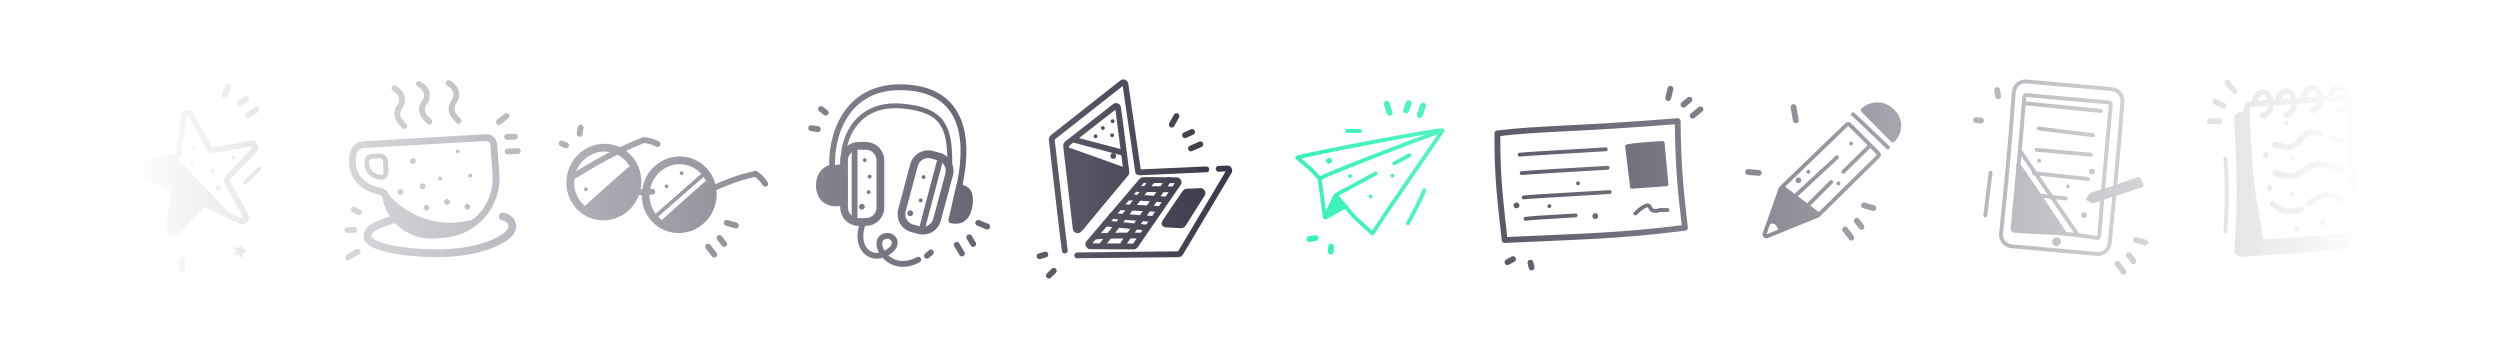 <svg width="1440" height="196" viewBox="0 0 1440 196" fill="none" xmlns="http://www.w3.org/2000/svg">
<g clip-path="url(#clip0_601_841)">
<mask id="mask0_601_841" style="mask-type:alpha" maskUnits="userSpaceOnUse" x="0" y="0" width="1440" height="196">
<rect width="1440" height="196" fill="url(#paint0_linear_601_841)"/>
</mask>
<g mask="url(#mask0_601_841)">
<path d="M105.823 66.864C106.111 64.714 108.981 64.189 110.012 66.097L120.461 85.438C120.921 86.291 121.88 86.751 122.834 86.576L144.457 82.616C146.591 82.225 147.978 84.793 146.481 86.363L131.315 102.277C130.646 102.979 130.505 104.032 130.967 104.886L141.415 124.227C142.446 126.135 140.432 128.248 138.477 127.31L118.655 117.804C117.781 117.384 116.735 117.576 116.066 118.278L100.9 134.192C99.404 135.762 96.773 134.5 97.06 132.35L99.976 110.562C100.105 109.6 99.6 108.665 98.725 108.245L78.903 98.739C76.948 97.802 77.335 94.909 79.468 94.518L101.092 90.558C102.046 90.384 102.779 89.614 102.908 88.653L105.823 66.864Z" stroke="#303042" stroke-width="3.358" stroke-linecap="round" stroke-linejoin="round"/>
<path d="M80.468 69.367L80.529 72.837L83.849 73.852L80.567 74.982L80.628 78.453L78.539 75.681L75.257 76.812L77.248 73.968L75.158 71.196L78.478 72.21L80.468 69.367Z" stroke="#303042" stroke-width="3.358" stroke-linecap="round" stroke-linejoin="round"/>
<path d="M138.919 142.242L138.953 144.159L140.788 144.72L138.974 145.345L139.008 147.263L137.853 145.731L136.039 146.356L137.139 144.784L135.984 143.253L137.819 143.813L138.919 142.242Z" stroke="#303042" stroke-width="1.679" stroke-linecap="round" stroke-linejoin="round"/>
<path d="M129.49 54.981L131.251 49.667M138.118 59.55L141.796 56.995M142.909 66.445L147.735 63.092" stroke="#303042" stroke-width="3.358" stroke-linecap="round" stroke-linejoin="round"/>
<path d="M104.905 149.586V155.743M73 130.835L65.443 132.794" stroke="#303042" stroke-width="3.358" stroke-linecap="round" stroke-linejoin="round"/>
<path d="M129.532 122.439L100.705 92.213L81.583 95.843C80.56 96.038 80.333 97.401 81.238 97.916L100.062 108.639C100.452 108.861 100.672 109.294 100.621 109.739L98.233 130.509C98.117 131.522 99.304 132.15 100.076 131.485L117.462 116.513C117.82 116.206 118.33 116.155 118.741 116.385L129.532 122.439Z" fill="#303042" stroke="#303042" stroke-width="3.358" stroke-linecap="round" stroke-linejoin="round"/>
<path d="M125.265 109.903C126.155 110.166 127.088 109.657 127.351 108.768C127.614 107.878 127.105 106.945 126.216 106.682C125.327 106.419 124.393 106.928 124.13 107.817C123.867 108.707 124.376 109.64 125.265 109.903Z" fill="#303042"/>
<path d="M110.175 94.677C110.768 94.852 111.391 94.513 111.566 93.92C111.741 93.327 111.402 92.704 110.809 92.529C110.216 92.354 109.593 92.693 109.418 93.286C109.243 93.879 109.582 94.502 110.175 94.677Z" fill="#303042"/>
<path d="M134.244 91.878C134.837 92.053 135.46 91.715 135.635 91.122C135.81 90.529 135.471 89.906 134.878 89.731C134.285 89.556 133.663 89.895 133.488 90.488C133.313 91.081 133.651 91.703 134.244 91.878Z" fill="#303042"/>
<path d="M122.535 99.489C123.154 99.489 123.655 98.988 123.655 98.37C123.655 97.752 123.154 97.251 122.535 97.251C121.917 97.251 121.416 97.752 121.416 98.37C121.416 98.988 121.917 99.489 122.535 99.489Z" fill="#303042"/>
<path d="M111.902 86.056C112.52 86.056 113.021 85.555 113.021 84.936C113.021 84.318 112.52 83.817 111.902 83.817C111.283 83.817 110.782 84.318 110.782 84.936C110.782 85.555 111.283 86.056 111.902 86.056Z" fill="#303042"/>
<path d="M149.404 97.251L141.288 104.807" stroke="#303042" stroke-width="2.239" stroke-linecap="round" stroke-linejoin="round"/>
<path d="M279.993 79.243L209.611 83.305C206.693 83.474 204.065 85.367 203.481 88.231C200.497 102.863 211.142 108.647 218.932 110.148C220.562 110.462 221.925 111.678 222.196 113.316C224.456 126.961 236.825 136.578 250.606 135.403L256.07 134.937C273.814 133.424 287.023 117.892 285.667 100.135L284.363 83.064C284.192 80.813 282.248 79.113 279.993 79.243Z" stroke="#303042" stroke-width="3.918" stroke-linecap="round" stroke-linejoin="round"/>
<path d="M218.588 89.83L214.277 90.028C212.739 90.098 211.399 91.209 211.318 92.746C210.966 99.429 215.438 101.68 219.385 102.099C221.122 102.284 222.412 100.735 222.341 98.99L222.097 93.047C222.021 91.187 220.447 89.745 218.588 89.83Z" stroke="#303042" stroke-width="2.799" stroke-linecap="round" stroke-linejoin="round"/>
<path d="M232.896 72.561L230.679 70.227C228.406 67.834 228.203 64.146 230.2 61.519C232.462 58.541 231.864 54.291 228.868 52.053L227.146 50.767" stroke="#303042" stroke-width="3.358" stroke-linecap="round" stroke-linejoin="round"/>
<path d="M247.337 70.078L244.965 67.737C242.59 65.392 242.382 61.628 244.484 59.036C246.855 56.114 246.248 51.794 243.165 49.638L241.243 48.293" stroke="#303042" stroke-width="3.358" stroke-linecap="round" stroke-linejoin="round"/>
<path d="M264.172 69.62L261.956 67.286C259.682 64.893 259.48 61.206 261.476 58.578C263.738 55.6 263.14 51.35 260.145 49.113L258.422 47.826" stroke="#303042" stroke-width="3.358" stroke-linecap="round" stroke-linejoin="round"/>
<path d="M289.617 124.677C294.374 126.077 294.889 128.093 295.05 130.163C295.586 137.028 277.497 145.463 254.333 145.842C231.168 146.221 212.033 141.727 211.678 136.659C211.45 133.733 212.543 130.342 226.55 126.514" stroke="#303042" stroke-width="4.478" stroke-linecap="round" stroke-linejoin="round"/>
<path d="M287.416 70.275L291.801 66.796M292.129 78.826L296.605 78.704M292.357 87.219L298.232 87.059M206.799 122.303L203.676 120.708M203.996 132.458L200.079 132.564M206.017 145.002L200.505 148.231" stroke="#303042" stroke-width="3.358" stroke-linecap="round" stroke-linejoin="round"/>
<path d="M221.328 111.244C227.112 120.106 247.132 135.425 273.104 128.036C260.51 135.406 230.956 142.813 221.328 111.244Z" fill="#303042" stroke="#303042" stroke-width="3.358" stroke-linecap="round" stroke-linejoin="round"/>
<path d="M230.564 112.363C231.491 112.363 232.243 111.612 232.243 110.684C232.243 109.757 231.491 109.005 230.564 109.005C229.637 109.005 228.885 109.757 228.885 110.684C228.885 111.612 229.637 112.363 230.564 112.363Z" fill="#303042"/>
<path d="M245.678 121.319C246.606 121.319 247.357 120.568 247.357 119.64C247.357 118.713 246.606 117.961 245.678 117.961C244.751 117.961 243.999 118.713 243.999 119.64C243.999 120.568 244.751 121.319 245.678 121.319Z" fill="#303042"/>
<path d="M269.186 120.76C270.113 120.76 270.865 120.008 270.865 119.081C270.865 118.153 270.113 117.401 269.186 117.401C268.259 117.401 267.507 118.153 267.507 119.081C267.507 120.008 268.259 120.76 269.186 120.76Z" fill="#303042"/>
<path d="M257.431 117.961C258.359 117.961 259.11 117.209 259.11 116.282C259.11 115.354 258.359 114.603 257.431 114.603C256.504 114.603 255.752 115.354 255.752 116.282C255.752 117.209 256.504 117.961 257.431 117.961Z" fill="#303042"/>
<path d="M243.438 109.005C244.365 109.005 245.117 108.253 245.117 107.326C245.117 106.398 244.365 105.646 243.438 105.646C242.511 105.646 241.759 106.398 241.759 107.326C241.759 108.253 242.511 109.005 243.438 109.005Z" fill="#303042"/>
<path d="M253.513 103.967C254.131 103.967 254.633 103.466 254.633 102.848C254.633 102.23 254.131 101.729 253.513 101.729C252.895 101.729 252.394 102.23 252.394 102.848C252.394 103.466 252.895 103.967 253.513 103.967Z" fill="#303042"/>
<path d="M270.866 102.288C271.484 102.288 271.985 101.787 271.985 101.169C271.985 100.551 271.484 100.049 270.866 100.049C270.247 100.049 269.746 100.551 269.746 101.169C269.746 101.787 270.247 102.288 270.866 102.288Z" fill="#303042"/>
<path d="M263.589 88.295C264.207 88.295 264.709 87.793 264.709 87.175C264.709 86.557 264.207 86.056 263.589 86.056C262.971 86.056 262.47 86.557 262.47 87.175C262.47 87.793 262.971 88.295 263.589 88.295Z" fill="#303042"/>
<path d="M237.841 94.452C238.769 94.452 239.521 93.7 239.521 92.772C239.521 91.845 238.769 91.093 237.841 91.093C236.914 91.093 236.162 91.845 236.162 92.772C236.162 93.7 236.914 94.452 237.841 94.452Z" fill="#303042"/>
<path d="M342.058 123.9C352.266 126.992 363.119 120.983 366.3 110.48C369.481 99.977 363.786 88.957 353.579 85.865C343.371 82.773 332.518 88.781 329.337 99.285C326.155 109.788 331.851 120.808 342.058 123.9Z" stroke="#303042" stroke-width="4.478" stroke-linecap="round" stroke-linejoin="round"/>
<path d="M385.467 131.199C395.674 134.29 406.527 128.282 409.708 117.779C412.89 107.276 407.194 96.255 396.987 93.164C386.779 90.072 375.926 96.08 372.745 106.583C369.564 117.087 375.259 128.107 385.467 131.199Z" stroke="#303042" stroke-width="4.478" stroke-linecap="round" stroke-linejoin="round"/>
<path d="M410.778 108.454C419.762 104.486 424.955 102.45 435.248 100.074C437.351 101.584 438.554 102.681 440.808 105.852M328.631 102.58C343.75 93.43 351.939 88.184 370.963 80.603C374.984 81.34 376.797 81.835 378.731 82.956" stroke="#303042" stroke-width="3.358" stroke-linecap="round" stroke-linejoin="round"/>
<path d="M361.584 109.637C368.012 110.972 370.995 111.022 375.682 110.397" stroke="#303042" stroke-width="3.358" stroke-linecap="round" stroke-linejoin="round"/>
<path d="M406.73 105.472C398.841 112.41 382.891 126.527 382.201 127.496C388.813 132.689 402.283 131.615 406.961 125.178C410.704 120.028 408.366 109.895 406.73 105.472Z" fill="#303042" stroke="#303042" stroke-width="2.239" stroke-linecap="round" stroke-linejoin="round"/>
<path d="M362.412 97.313C354.524 104.251 338.574 118.368 337.884 119.337C344.495 124.531 357.966 123.456 362.644 117.019C366.386 111.869 364.049 101.736 362.412 97.313Z" fill="#303042" stroke="#303042" stroke-width="2.239" stroke-linecap="round" stroke-linejoin="round"/>
<path d="M405.333 100.37L377.163 124.99" stroke="#303042" stroke-width="2.239" stroke-linecap="round" stroke-linejoin="round"/>
<path d="M418.578 128.362L423.883 129.865M414.455 137.052L417.13 140.56M407.878 142.066L411.388 146.671" stroke="#303042" stroke-width="3.358" stroke-linecap="round" stroke-linejoin="round"/>
<path d="M326.086 83.762L323.482 82.594M333.838 77.1L334.443 73.533" stroke="#303042" stroke-width="3.358" stroke-linecap="round" stroke-linejoin="round"/>
<path d="M383.931 108.445C384.549 108.445 385.05 107.944 385.05 107.326C385.05 106.707 384.549 106.206 383.931 106.206C383.313 106.206 382.812 106.707 382.812 107.326C382.812 107.944 383.313 108.445 383.931 108.445Z" fill="#303042"/>
<path d="M392.283 100.834C392.876 101.009 393.499 100.671 393.674 100.078C393.849 99.485 393.51 98.862 392.917 98.687C392.324 98.512 391.702 98.851 391.527 99.444C391.352 100.037 391.691 100.659 392.283 100.834Z" fill="#303042"/>
<path d="M337.474 110.125C338.092 110.125 338.593 109.623 338.593 109.005C338.593 108.387 338.092 107.886 337.474 107.886C336.856 107.886 336.354 108.387 336.354 109.005C336.354 109.623 336.856 110.125 337.474 110.125Z" fill="#303042"/>
<path d="M498.697 84.008L494.562 84.01C489.925 84.013 486.168 87.773 486.17 92.41L486.182 119.497C486.184 124.134 489.945 127.892 494.582 127.89L498.717 127.888C503.354 127.886 507.111 124.125 507.109 119.488L507.097 92.401C507.095 87.764 503.334 84.006 498.697 84.008Z" stroke="#303042" stroke-width="4.478" stroke-linecap="round" stroke-linejoin="round"/>
<path d="M540.763 90.19L536.768 89.123C532.288 87.926 527.686 90.588 526.489 95.068L519.499 121.237C518.302 125.717 520.963 130.319 525.443 131.516L529.438 132.583C533.918 133.78 538.52 131.118 539.717 126.638L546.707 100.469C547.904 95.989 545.243 91.387 540.763 90.19Z" stroke="#303042" stroke-width="4.478" stroke-linecap="round" stroke-linejoin="round"/>
<path d="M483.411 116.774C474.922 117.762 471.882 111.973 471.959 106.613C472.037 101.252 474.763 97.823 479.205 96.661" stroke="#303042" stroke-width="3.918" stroke-linecap="round" stroke-linejoin="round"/>
<path d="M479.37 96.411C478.368 80.235 486.003 48.603 521.194 50.308C560.051 52.191 556.632 88.492 552.696 106.487" stroke="#303042" stroke-width="3.358" stroke-linecap="round" stroke-linejoin="round"/>
<path d="M485.812 94.861C484.406 81.858 492.25 58.585 519.811 61.119C542.899 63.243 547.097 72.622 547.097 93.612" stroke="#303042" stroke-width="2.799" stroke-linecap="round" stroke-linejoin="round"/>
<path d="M496.722 129.436C492.524 142.03 500.64 150.482 509.596 146.228C520.791 140.91 513.24 132.794 507.917 136.992C502.595 141.19 512.675 158.262 528.907 149.586" stroke="#303042" stroke-width="3.358" stroke-linecap="round" stroke-linejoin="round"/>
<path d="M533.943 147.347L536.182 145.388" stroke="#303042" stroke-width="3.358" stroke-linecap="round" stroke-linejoin="round"/>
<path d="M492.243 85.775V126.077M541.5 92.212L531.425 130.275" stroke="#303042" stroke-width="3.358" stroke-linecap="round" stroke-linejoin="round"/>
<path d="M563.455 128.384L568.629 130.518M558.284 136.666L560.572 140.516M551.066 140.955L554.069 146.008" stroke="#303042" stroke-width="3.358" stroke-linecap="round" stroke-linejoin="round"/>
<path d="M475.68 64.913L472.891 62.788M471.115 74.408L467.242 73.816" stroke="#303042" stroke-width="3.358" stroke-linecap="round" stroke-linejoin="round"/>
<path d="M485.246 96.131C483.567 96.411 479.984 96.971 479.089 96.971C476.85 96.318 472.238 100.609 472.092 106.766C471.868 116.17 481.141 116.282 485.805 115.162L485.246 96.131Z" fill="#303042" stroke="#303042" stroke-width="3.358" stroke-linecap="round" stroke-linejoin="round"/>
<path d="M556.055 109.005C553.629 107.885 552.864 107.326 552.416 107.326L547.938 126.917C552.976 128.036 556.894 126.077 558.294 119.36C559.379 114.15 558.48 110.124 556.055 109.005Z" fill="#303042" stroke="#303042" stroke-width="3.358" stroke-linecap="round" stroke-linejoin="round"/>
<path d="M496.443 120.76C497.37 120.76 498.122 120.008 498.122 119.081C498.122 118.153 497.37 117.401 496.443 117.401C495.515 117.401 494.764 118.153 494.764 119.081C494.764 120.008 495.515 120.76 496.443 120.76Z" fill="#303042"/>
<path d="M523.8 124.456C524.69 124.719 525.624 124.211 525.886 123.321C526.149 122.432 525.641 121.498 524.751 121.235C523.862 120.973 522.928 121.481 522.665 122.37C522.403 123.26 522.911 124.194 523.8 124.456Z" fill="#303042"/>
<path d="M500.36 111.803C500.978 111.803 501.479 111.302 501.479 110.684C501.479 110.066 500.978 109.564 500.36 109.564C499.741 109.564 499.24 110.066 499.24 110.684C499.24 111.302 499.741 111.803 500.36 111.803Z" fill="#303042"/>
<path d="M498.121 93.332C498.74 93.332 499.241 92.831 499.241 92.213C499.241 91.594 498.74 91.093 498.121 91.093C497.503 91.093 497.002 91.594 497.002 92.213C497.002 92.831 497.503 93.332 498.121 93.332Z" fill="#303042"/>
<path d="M531.658 103.073C532.25 103.248 532.873 102.909 533.048 102.316C533.223 101.724 532.884 101.101 532.291 100.926C531.698 100.751 531.076 101.09 530.901 101.683C530.726 102.276 531.065 102.898 531.658 103.073Z" fill="#303042"/>
<path d="M529.98 116.507C530.573 116.682 531.195 116.343 531.37 115.75C531.545 115.157 531.207 114.534 530.614 114.359C530.021 114.184 529.398 114.523 529.223 115.116C529.048 115.709 529.387 116.332 529.98 116.507Z" fill="#303042"/>
<path d="M500.919 102.848C501.538 102.848 502.039 102.347 502.039 101.728C502.039 101.11 501.538 100.609 500.919 100.609C500.301 100.609 499.8 101.11 499.8 101.728C499.8 102.347 500.301 102.848 500.919 102.848Z" fill="#303042"/>
<path d="M613.331 144.323C613.07 143.446 608.227 101.654 605.77 80.276C605.726 79.89 605.886 79.521 606.191 79.281L646.406 47.616C647.083 47.083 648.082 47.482 648.207 48.334L655.585 99.026" stroke="#303042" stroke-width="3.358" stroke-linecap="round" stroke-linejoin="round"/>
<path d="M656.435 99.269L694.869 97.563M620.457 147.088L678.91 146.435C679.301 146.431 679.66 146.224 679.86 145.889L707.938 98.719C708.394 97.954 707.816 96.989 706.926 97.028L701.934 97.25M648.823 99.117L644.021 61.994C643.91 61.135 642.907 60.722 642.223 61.255L614.483 82.87C614.175 83.111 614.014 83.494 614.059 83.882L619.587 131.642C619.7 132.618 620.926 132.985 621.558 132.232L648.571 99.979C648.772 99.739 648.864 99.427 648.823 99.117Z" stroke="#303042" stroke-width="3.358" stroke-linecap="round" stroke-linejoin="round"/>
<path d="M657.694 104.077L627.107 139.988C626.49 140.713 627.001 141.829 627.953 141.834L652.977 141.975C653.347 141.976 653.695 141.796 653.904 141.491L678.69 105.572C679.2 104.832 678.675 103.822 677.776 103.816L658.554 103.684C658.223 103.681 657.909 103.826 657.694 104.077Z" stroke="#303042" stroke-width="3.358" stroke-linecap="round" stroke-linejoin="round"/>
<path d="M682.669 110.87C679.002 116.158 672.636 125.421 670.848 128.311C670.547 128.798 670.803 129.212 671.375 129.247L680.382 129.793C680.79 129.817 681.178 129.619 681.397 129.273L692.463 111.757C692.946 110.992 692.371 110 691.467 110.041L683.537 110.392C683.188 110.408 682.868 110.583 682.669 110.87Z" fill="#303042" stroke="#303042" stroke-width="3.358" stroke-linecap="round" stroke-linejoin="round"/>
<path d="M655.179 108.849L675.36 109.074M650.637 113.813C652.193 113.519 664.764 114.4 670.854 114.877M645.28 119.373C646.847 119.304 660.53 120.004 667.176 120.363M640.179 124.362C640.85 124.332 657.659 125.783 663.648 126.077M636.731 128.717C638.53 128.861 653.05 130.328 660.086 131.043M631.182 136.247C634.517 135.651 649.364 135.627 656.37 135.69M635.027 140.839C635.445 140.148 654.282 115.986 663.648 103.991M673.154 103.569L647.05 140.306" stroke="#303042" stroke-width="3.358" stroke-linecap="round" stroke-linejoin="round"/>
<path d="M674.943 71.775L677.654 66.878M682.581 77.857L686.667 76.024M686.019 85.517L691.381 83.111" stroke="#303042" stroke-width="3.358" stroke-linecap="round" stroke-linejoin="round"/>
<path d="M602.131 146.635L598.754 147.581M606.958 155.999L604.152 158.733" stroke="#303042" stroke-width="3.358" stroke-linecap="round" stroke-linejoin="round"/>
<path d="M647.481 98.117L616.284 86.957C615.493 86.674 614.683 87.331 614.798 88.164L620.631 130.52C620.765 131.49 621.992 131.833 622.609 131.073L647.972 99.877C648.46 99.278 648.208 98.377 647.481 98.117Z" fill="#303042" stroke="#303042" stroke-width="3.358" stroke-linecap="round" stroke-linejoin="round"/>
<path d="M618.465 80.459L647.012 88.015" stroke="#303042" stroke-width="3.358" stroke-linecap="round" stroke-linejoin="round"/>
<path d="M640.248 79.005C640.841 79.18 641.464 78.841 641.639 78.248C641.814 77.655 641.475 77.032 640.882 76.858C640.289 76.682 639.667 77.021 639.492 77.614C639.317 78.207 639.655 78.83 640.248 79.005Z" fill="#303042"/>
<path d="M635.255 74.861C635.873 74.861 636.375 74.36 636.375 73.742C636.375 73.123 635.873 72.622 635.255 72.622C634.637 72.622 634.136 73.123 634.136 73.742C634.136 74.36 634.637 74.861 635.255 74.861Z" fill="#303042"/>
<path d="M640.854 70.943C641.472 70.943 641.973 70.441 641.973 69.823C641.973 69.205 641.472 68.704 640.854 68.704C640.236 68.704 639.734 69.205 639.734 69.823C639.734 70.441 640.236 70.943 640.854 70.943Z" fill="#303042"/>
<path d="M640.786 91.431C641.675 91.694 642.609 91.186 642.872 90.296C643.134 89.407 642.626 88.473 641.736 88.21C640.847 87.948 639.913 88.456 639.651 89.345C639.388 90.235 639.896 91.169 640.786 91.431Z" fill="#303042"/>
<path d="M630.732 79.564C631.325 79.74 631.947 79.401 632.122 78.808C632.297 78.215 631.959 77.592 631.366 77.417C630.773 77.242 630.15 77.581 629.975 78.174C629.8 78.767 630.139 79.389 630.732 79.564Z" fill="#303042"/>
<path d="M830.885 75.141C831.262 73.728 749.329 89.508 747.204 90.814C753.196 95.717 756.416 98.437 760.078 102.848M830.885 75.141C830.54 76.435 802.965 115.161 790.584 134.473C784.041 128.623 780.107 125.512 774.911 118.801M830.885 75.141C808.493 83.137 761.737 101.346 760.078 102.848M774.911 118.801C770.993 121.133 763.157 125.686 763.157 125.238M774.911 118.801L769.314 112.364M763.157 125.238C763.157 124.79 761.104 110.125 760.078 102.848M763.157 125.238L769.314 112.364M811.854 89.415C811.697 89.493 808.155 91.401 803.017 94.172M769.314 112.364C775.431 109.061 784.243 104.303 792.263 99.975" stroke="#34F1B8" stroke-width="2.239" stroke-linecap="round" stroke-linejoin="round"/>
<path d="M770.152 114.323C768.286 117.495 764.555 123.95 764.555 124.398C767.447 122.345 773.343 118.241 773.79 118.241C774.238 118.241 771.551 115.629 770.152 114.323Z" fill="#34F1B8" stroke="#34F1B8" stroke-width="2.239" stroke-linecap="round" stroke-linejoin="round"/>
<path d="M765.048 94.231C765.938 94.493 766.872 93.985 767.134 93.096C767.397 92.206 766.889 91.272 765.999 91.01C765.11 90.747 764.176 91.255 763.913 92.145C763.651 93.034 764.159 93.968 765.048 94.231Z" fill="#34F1B8"/>
<path d="M777.384 102.513C777.977 102.688 778.6 102.349 778.775 101.756C778.95 101.163 778.611 100.541 778.018 100.366C777.425 100.191 776.802 100.53 776.627 101.122C776.452 101.715 776.791 102.338 777.384 102.513Z" fill="#34F1B8"/>
<path d="M802.057 102.288C802.675 102.288 803.176 101.787 803.176 101.169C803.176 100.551 802.675 100.049 802.057 100.049C801.439 100.049 800.938 100.551 800.938 101.169C800.938 101.787 801.439 102.288 802.057 102.288Z" fill="#34F1B8"/>
<path d="M789.138 114.268C789.731 114.443 790.354 114.104 790.529 113.511C790.704 112.918 790.365 112.296 789.772 112.121C789.179 111.946 788.556 112.284 788.381 112.877C788.206 113.47 788.545 114.093 789.138 114.268Z" fill="#34F1B8"/>
<path d="M820.249 109.564C820.249 111.132 814.092 122.905 811.014 128.596" stroke="#34F1B8" stroke-width="2.239" stroke-linecap="round" stroke-linejoin="round"/>
<path d="M783.308 75.421H776.031" stroke="#34F1B8" stroke-width="2.239" stroke-linecap="round" stroke-linejoin="round"/>
<path d="M800.434 64.994L798.735 59.748M809.949 63.594L811.38 59.421M817.773 66.276L819.651 60.8" stroke="#34F1B8" stroke-width="3.358" stroke-linecap="round" stroke-linejoin="round"/>
<path d="M766.719 142.091L766.513 144.937M757.805 137.089L754.246 137.743" stroke="#34F1B8" stroke-width="3.358" stroke-linecap="round" stroke-linejoin="round"/>
<path d="M862.497 76.829C887.821 73.798 906.996 74.526 966.368 69.769C966.616 95.113 967.831 108.268 970.543 131.198C932.898 136.025 908.354 136.294 866.672 138.258C864.057 114.743 862.373 101.663 862.497 76.829Z" stroke="#303042" stroke-width="3.358" stroke-linecap="round" stroke-linejoin="round"/>
<path d="M875.372 89.079C876.044 88.855 908.677 86.933 924.909 86.001" stroke="#303042" stroke-width="2.239" stroke-linecap="round" stroke-linejoin="round"/>
<path d="M876.491 99.714C877.163 99.49 909.796 97.568 926.028 96.636" stroke="#303042" stroke-width="2.239" stroke-linecap="round" stroke-linejoin="round"/>
<path d="M877.61 113.708C878.282 113.484 910.915 111.562 927.147 110.629" stroke="#303042" stroke-width="2.239" stroke-linecap="round" stroke-linejoin="round"/>
<path d="M878.729 126.022C879.4 125.798 891.323 124.996 907.555 124.063" stroke="#303042" stroke-width="2.239" stroke-linecap="round" stroke-linejoin="round"/>
<path d="M957.653 82.362C952.243 82.642 940.581 83.426 937.223 84.321L940.021 107.551L959.892 106.151L957.653 82.362Z" fill="#303042" stroke="#303042" stroke-width="2.239" stroke-linecap="round" stroke-linejoin="round"/>
<path d="M941.98 122.944C944.406 120.518 949.481 116.395 950.377 119.305C951.272 122.216 954.482 121.637 955.974 120.985H960.452" stroke="#303042" stroke-width="2.239" stroke-linecap="round" stroke-linejoin="round"/>
<path d="M873.064 119.923C873.953 120.186 874.887 119.677 875.15 118.788C875.412 117.898 874.904 116.965 874.015 116.702C873.125 116.439 872.191 116.948 871.929 117.837C871.666 118.727 872.174 119.66 873.064 119.923Z" fill="#303042"/>
<path d="M918.404 126.08C919.293 126.343 920.227 125.835 920.49 124.945C920.752 124.056 920.244 123.122 919.355 122.859C918.465 122.597 917.531 123.105 917.269 123.994C917.006 124.884 917.514 125.818 918.404 126.08Z" fill="#303042"/>
<path d="M908.956 106.711C909.575 106.711 910.076 106.21 910.076 105.592C910.076 104.973 909.575 104.472 908.956 104.472C908.338 104.472 907.837 104.973 907.837 105.592C907.837 106.21 908.338 106.711 908.956 106.711Z" fill="#303042"/>
<path d="M892.118 119.81C892.711 119.985 893.334 119.646 893.509 119.053C893.684 118.46 893.345 117.838 892.752 117.663C892.159 117.488 891.537 117.826 891.362 118.419C891.187 119.012 891.525 119.635 892.118 119.81Z" fill="#303042"/>
<path d="M960.885 56.477L962.182 51.118M969.726 60.263L973.129 57.456M974.99 66.643L979.456 62.959" stroke="#303042" stroke-width="3.358" stroke-linecap="round" stroke-linejoin="round"/>
<path d="M881.528 151.288L882.208 154.06M871.509 149.27L868.323 150.986" stroke="#303042" stroke-width="3.358" stroke-linecap="round" stroke-linejoin="round"/>
<path d="M1018.96 127.476L1025.59 108.695C1025.64 108.531 1025.74 108.383 1025.86 108.262L1063.78 71.706C1064.22 71.282 1064.92 71.288 1065.35 71.72L1081.97 88.336C1082.41 88.776 1082.41 89.49 1081.96 89.926L1047.38 123.962C1047.28 124.065 1047.15 124.146 1047.02 124.201L1025.67 132.891M1018.96 127.476L1016.43 134.643C1016.11 135.554 1017.01 136.417 1017.91 136.053L1025.67 132.891M1018.96 127.476C1020.82 127.074 1024.78 127.594 1025.67 132.891" stroke="#303042" stroke-width="2.239" stroke-linecap="round" stroke-linejoin="round"/>
<path d="M1026.79 107.886L1046.95 122.999M1035.19 111.804L1058.14 90.534M1041.63 117.961L1054.78 104.807M1077.17 83.817L1061.78 98.93" stroke="#303042" stroke-width="2.239" stroke-linecap="round" stroke-linejoin="round"/>
<path d="M1073.24 63.105L1072.92 63.382C1072.89 63.415 1072.88 63.474 1072.92 63.51L1090.15 80.946C1090.18 80.977 1090.22 80.978 1090.26 80.949C1094.93 76.628 1095.23 69.337 1090.92 64.651L1090.39 64.075C1085.88 59.17 1078.28 58.74 1073.24 63.105Z" fill="#303042"/>
<path d="M1067.37 65.865C1067.86 66.107 1080.97 78.68 1087.46 84.936M1090.26 80.949C1094.93 76.628 1095.23 69.337 1090.92 64.651L1090.39 64.075C1085.87 59.17 1078.28 58.74 1073.24 63.105L1072.92 63.382C1072.88 63.415 1072.88 63.474 1072.92 63.51L1090.14 80.946C1090.17 80.977 1090.22 80.978 1090.26 80.949Z" stroke="#303042" stroke-width="2.239" stroke-linecap="round" stroke-linejoin="round"/>
<path d="M1073.68 118.318L1079.06 119.843M1069.49 127.139L1072.21 130.7M1062.81 132.229L1066.38 136.903" stroke="#303042" stroke-width="3.358" stroke-linecap="round" stroke-linejoin="round"/>
<path d="M1013.06 99.584L1006.92 99.074M1034.39 69.341L1033.06 61.648" stroke="#303042" stroke-width="3.358" stroke-linecap="round" stroke-linejoin="round"/>
<path d="M1046.95 124.118L1026.24 109.005L1019.52 127.756C1024.84 126.917 1024 130.835 1025.4 131.394C1026.52 131.842 1040.23 126.73 1046.95 124.118Z" fill="#303042" stroke="#303042" stroke-width="2.239" stroke-linecap="round" stroke-linejoin="round"/>
<path d="M1035.4 105.425C1036.29 105.688 1037.22 105.179 1037.49 104.29C1037.75 103.4 1037.24 102.467 1036.35 102.204C1035.46 101.941 1034.53 102.45 1034.27 103.339C1034 104.228 1034.51 105.162 1035.4 105.425Z" fill="#303042"/>
<path d="M1041.63 100.049C1042.24 100.049 1042.75 99.548 1042.75 98.93C1042.75 98.311 1042.24 97.81 1041.63 97.81C1041.01 97.81 1040.51 98.311 1040.51 98.93C1040.51 99.548 1041.01 100.049 1041.63 100.049Z" fill="#303042"/>
<path d="M1066.26 83.817C1066.87 83.817 1067.37 83.315 1067.37 82.697C1067.37 82.079 1066.87 81.578 1066.26 81.578C1065.64 81.578 1065.14 82.079 1065.14 82.697C1065.14 83.315 1065.64 83.817 1066.26 83.817Z" fill="#303042"/>
<path d="M1058.98 106.766C1059.6 106.766 1060.1 106.265 1060.1 105.646C1060.1 105.028 1059.6 104.527 1058.98 104.527C1058.36 104.527 1057.86 105.028 1057.86 105.646C1057.86 106.265 1058.36 106.766 1058.98 106.766Z" fill="#303042"/>
<path d="M1159.92 53.142C1160.2 49.394 1163.49 46.59 1167.23 46.926L1216.41 51.34C1220.08 51.669 1222.8 54.884 1222.51 58.55C1220.08 89.323 1218.21 109.235 1215.16 140.231C1214.8 143.899 1211.54 146.591 1207.87 146.262L1158.69 141.847C1154.96 141.512 1152.22 138.179 1152.61 134.449C1155.72 104.801 1157.59 85.211 1159.92 53.142Z" stroke="#303042" stroke-width="2.239" stroke-linecap="round" stroke-linejoin="round"/>
<path d="M1166 55.793C1166.05 55.173 1166.6 54.703 1167.22 54.759L1214.83 59.032C1215.45 59.088 1215.9 59.646 1215.84 60.265C1213.04 88.797 1211.63 106.698 1209.12 136.044C1209.06 136.698 1208.45 137.171 1207.8 137.061C1187.57 133.608 1178.36 134.211 1160.3 132.88C1159.67 132.834 1159.2 132.274 1159.26 131.65C1162.06 102.072 1163.65 85.01 1166 55.793Z" stroke="#303042" stroke-width="2.239" stroke-linecap="round" stroke-linejoin="round"/>
<path d="M1184.57 141.711C1185.97 141.711 1187.09 140.583 1187.09 139.192C1187.09 137.801 1185.97 136.673 1184.57 136.673C1183.18 136.673 1182.06 137.801 1182.06 139.192C1182.06 140.583 1183.18 141.711 1184.57 141.711Z" fill="#303042"/>
<path d="M1174.22 73.983L1205.57 77.901" stroke="#303042" stroke-width="2.239" stroke-linecap="round" stroke-linejoin="round"/>
<path d="M1173.1 86.297L1204.45 89.096" stroke="#303042" stroke-width="2.239" stroke-linecap="round" stroke-linejoin="round"/>
<path d="M1171.42 99.731L1202.77 103.089" stroke="#303042" stroke-width="2.239" stroke-linecap="round" stroke-linejoin="round"/>
<path d="M1169.18 112.045L1189.89 114.284" stroke="#303042" stroke-width="2.239" stroke-linecap="round" stroke-linejoin="round"/>
<path d="M1165.82 59.43L1210.04 63.908" stroke="#303042" stroke-width="2.239" stroke-linecap="round" stroke-linejoin="round"/>
<path d="M1231.9 103.089C1226.59 104.955 1215.74 108.742 1214.86 108.966L1204.69 112.045L1202.77 114.564L1205.51 115.963L1233.55 106.727L1231.9 103.089Z" fill="#303042" stroke="#303042" stroke-width="2.239" stroke-linecap="round" stroke-linejoin="round"/>
<path d="M1230.33 138.197L1235.64 139.7M1226.21 146.887L1228.89 150.395M1219.63 151.901L1223.14 156.506" stroke="#303042" stroke-width="3.358" stroke-linecap="round" stroke-linejoin="round"/>
<path d="M1141.04 69.432L1138.2 69.196M1150.93 55.414L1150.31 51.848" stroke="#303042" stroke-width="3.358" stroke-linecap="round" stroke-linejoin="round"/>
<path d="M1188.84 133.634C1180.64 121.233 1163.9 96.147 1162.54 95.012L1161.41 131.646L1188.84 133.634Z" fill="#303042" stroke="#303042" stroke-width="2.239" stroke-linecap="round" stroke-linejoin="round"/>
<path d="M1163.93 87.455L1196.4 134.753" stroke="#303042" stroke-width="2.239" stroke-linecap="round" stroke-linejoin="round"/>
<path d="M1199.96 125.576C1200.85 125.838 1201.79 125.33 1202.05 124.441C1202.31 123.551 1201.8 122.617 1200.92 122.355C1200.03 122.092 1199.09 122.6 1198.83 123.49C1198.57 124.379 1199.07 125.313 1199.96 125.576Z" fill="#303042"/>
<path d="M1204.44 100.387C1205.33 100.65 1206.27 100.142 1206.53 99.252C1206.79 98.363 1206.28 97.429 1205.39 97.166C1204.5 96.904 1203.57 97.412 1203.31 98.301C1203.05 99.191 1203.55 100.125 1204.44 100.387Z" fill="#303042"/>
<path d="M1191.08 108.445C1191.7 108.445 1192.2 107.944 1192.2 107.326C1192.2 106.707 1191.7 106.206 1191.08 106.206C1190.46 106.206 1189.96 106.707 1189.96 107.326C1189.96 107.944 1190.46 108.445 1191.08 108.445Z" fill="#303042"/>
<path d="M1174.24 93.557C1174.83 93.732 1175.45 93.393 1175.63 92.8C1175.8 92.207 1175.46 91.585 1174.87 91.41C1174.28 91.235 1173.66 91.573 1173.48 92.166C1173.31 92.759 1173.64 93.382 1174.24 93.557Z" fill="#303042"/>
<path d="M1146.58 99.49L1143.5 124.118" stroke="#303042" stroke-width="2.239" stroke-linecap="round" stroke-linejoin="round"/>
<path d="M1357.32 116.841C1353.92 101.56 1353.78 88.772 1354.33 58.346C1354.35 57.031 1353.24 55.97 1351.93 56.063L1296.2 60C1295.01 60.084 1294.09 61.1 1294.12 62.296C1294.9 92.732 1296.31 110.134 1301.41 137.882C1301.62 139.001 1302.63 139.792 1303.77 139.712L1359.34 135.786C1360.75 135.686 1361.72 134.314 1361.34 132.949L1359.3 125.662" stroke="#303042" stroke-width="3.358" stroke-linecap="round" stroke-linejoin="round"/>
<path d="M1294.18 65.905L1290.67 66.152C1289.45 66.239 1288.53 67.3 1288.6 68.523C1290.38 100.614 1290.48 118.082 1288.66 143.927C1288.56 145.288 1289.69 146.422 1291.05 146.325L1347.95 142.306C1348.48 142.268 1348.98 142.043 1349.36 141.671L1354.07 137.053" stroke="#303042" stroke-width="3.358" stroke-linecap="round" stroke-linejoin="round"/>
<path d="M1310.59 83.279L1315.53 84.568C1319.2 85.526 1323.05 83.873 1324.88 80.554C1326.85 76.974 1331.14 75.37 1334.98 76.777L1336.6 77.37M1349.07 81.744L1343.25 79.557" stroke="#303042" stroke-width="3.358" stroke-linecap="round" stroke-linejoin="round"/>
<path d="M1310.59 99.856L1314.67 100.922C1319.12 102.082 1323.88 100.96 1327.36 97.97C1331.24 94.642 1336.66 93.657 1341.44 95.454L1349.07 98.322" stroke="#303042" stroke-width="3.358" stroke-linecap="round" stroke-linejoin="round"/>
<path d="M1309.21 117.264L1309.37 117.427C1313.43 121.737 1319.77 123.02 1325.19 120.628L1325.54 120.474M1349.07 114.901L1348.45 114.508C1342.96 111.041 1335.81 111.803 1331.17 116.348L1330.24 117.264" stroke="#303042" stroke-width="3.358" stroke-linecap="round" stroke-linejoin="round"/>
<path d="M1322.55 133.472C1323.44 133.735 1324.37 133.227 1324.63 132.337C1324.9 131.448 1324.39 130.514 1323.5 130.251C1322.61 129.989 1321.67 130.497 1321.41 131.386C1321.15 132.276 1321.66 133.21 1322.55 133.472Z" fill="#303042"/>
<path d="M1337.66 130.114C1338.55 130.377 1339.48 129.868 1339.75 128.979C1340.01 128.089 1339.5 127.156 1338.61 126.893C1337.72 126.63 1336.79 127.139 1336.52 128.028C1336.26 128.917 1336.77 129.851 1337.66 130.114Z" fill="#303042"/>
<path d="M1319.82 112.984C1320.44 112.984 1320.94 112.482 1320.94 111.864C1320.94 111.246 1320.44 110.745 1319.82 110.745C1319.2 110.745 1318.7 111.246 1318.7 111.864C1318.7 112.482 1319.2 112.984 1319.82 112.984Z" fill="#303042"/>
<path d="M1306.87 109.963C1307.76 110.226 1308.7 109.717 1308.96 108.828C1309.22 107.939 1308.71 107.005 1307.83 106.742C1306.94 106.479 1306 106.988 1305.74 107.877C1305.48 108.767 1305.99 109.7 1306.87 109.963Z" fill="#303042"/>
<path d="M1320.33 92.499C1320.92 92.674 1321.55 92.335 1321.72 91.742C1321.9 91.149 1321.56 90.526 1320.97 90.351C1320.37 90.176 1319.75 90.515 1319.57 91.108C1319.4 91.701 1319.74 92.323 1320.33 92.499Z" fill="#303042"/>
<path d="M1317.02 72.123C1317.64 72.123 1318.14 71.622 1318.14 71.004C1318.14 70.385 1317.64 69.884 1317.02 69.884C1316.4 69.884 1315.9 70.385 1315.9 71.004C1315.9 71.622 1316.4 72.123 1317.02 72.123Z" fill="#303042"/>
<path d="M1304.64 90.932C1305.53 91.195 1306.46 90.687 1306.72 89.797C1306.99 88.908 1306.48 87.974 1305.59 87.711C1304.7 87.449 1303.76 87.957 1303.5 88.846C1303.24 89.736 1303.75 90.67 1304.64 90.932Z" fill="#303042"/>
<path d="M1303.31 66.525C1305.93 66.525 1308.06 63.518 1308.06 59.809C1308.06 56.099 1305.93 53.092 1303.31 53.092C1300.68 53.092 1298.55 56.099 1298.55 59.809" stroke="#303042" stroke-width="3.358" stroke-linecap="round" stroke-linejoin="round"/>
<path d="M1316.74 65.966C1319.37 65.966 1321.5 62.958 1321.5 59.249C1321.5 55.539 1319.37 52.532 1316.74 52.532C1314.11 52.532 1311.98 55.539 1311.98 59.249" stroke="#303042" stroke-width="3.358" stroke-linecap="round" stroke-linejoin="round"/>
<path d="M1331.85 63.727C1334.48 63.727 1336.61 60.719 1336.61 57.01C1336.61 53.3 1334.48 50.293 1331.85 50.293C1329.23 50.293 1327.1 53.3 1327.1 57.01" stroke="#303042" stroke-width="3.358" stroke-linecap="round" stroke-linejoin="round"/>
<path d="M1346.97 63.727C1349.59 63.727 1351.72 60.719 1351.72 57.01C1351.72 53.3 1349.59 50.293 1346.97 50.293C1344.34 50.293 1342.21 53.3 1342.21 57.01" stroke="#303042" stroke-width="3.358" stroke-linecap="round" stroke-linejoin="round"/>
<path d="M1373.25 140.122L1378.63 141.646M1369.06 148.943L1371.78 152.504M1362.38 154.033L1365.95 158.707" stroke="#303042" stroke-width="3.358" stroke-linecap="round" stroke-linejoin="round"/>
<path d="M1278.5 69.845L1272.9 69.75M1280.69 60.926L1276.05 58.507M1287.14 52.572L1282.89 47.434" stroke="#303042" stroke-width="3.358" stroke-linecap="round" stroke-linejoin="round"/>
<path d="M1293.79 67.585H1289.31C1293.79 81.69 1291.18 125.144 1289.31 145.108L1348.92 141.75L1352.56 136.432L1302.47 140.63L1296.59 105.647L1293.79 67.585Z" fill="#303042" stroke="#303042" stroke-width="3.358" stroke-linecap="round" stroke-linejoin="round"/>
<path d="M1281.76 91.374C1282.41 96.877 1283.32 112.979 1281.76 133.354" stroke="#303042" stroke-width="2.239" stroke-linecap="round" stroke-linejoin="round"/>
</g>
</g>
<defs>
<linearGradient id="paint0_linear_601_841" x1="72.47" y1="98" x2="1364.18" y2="98" gradientUnits="userSpaceOnUse">
<stop stop-color="#D9D9D9" stop-opacity="0"/>
<stop offset="0.517" stop-color="#D9D9D9"/>
<stop offset="1" stop-color="#D9D9D9" stop-opacity="0"/>
</linearGradient>
<clipPath id="clip0_601_841">
<rect width="1440" height="196" fill="white"/>
</clipPath>
</defs>
</svg>
